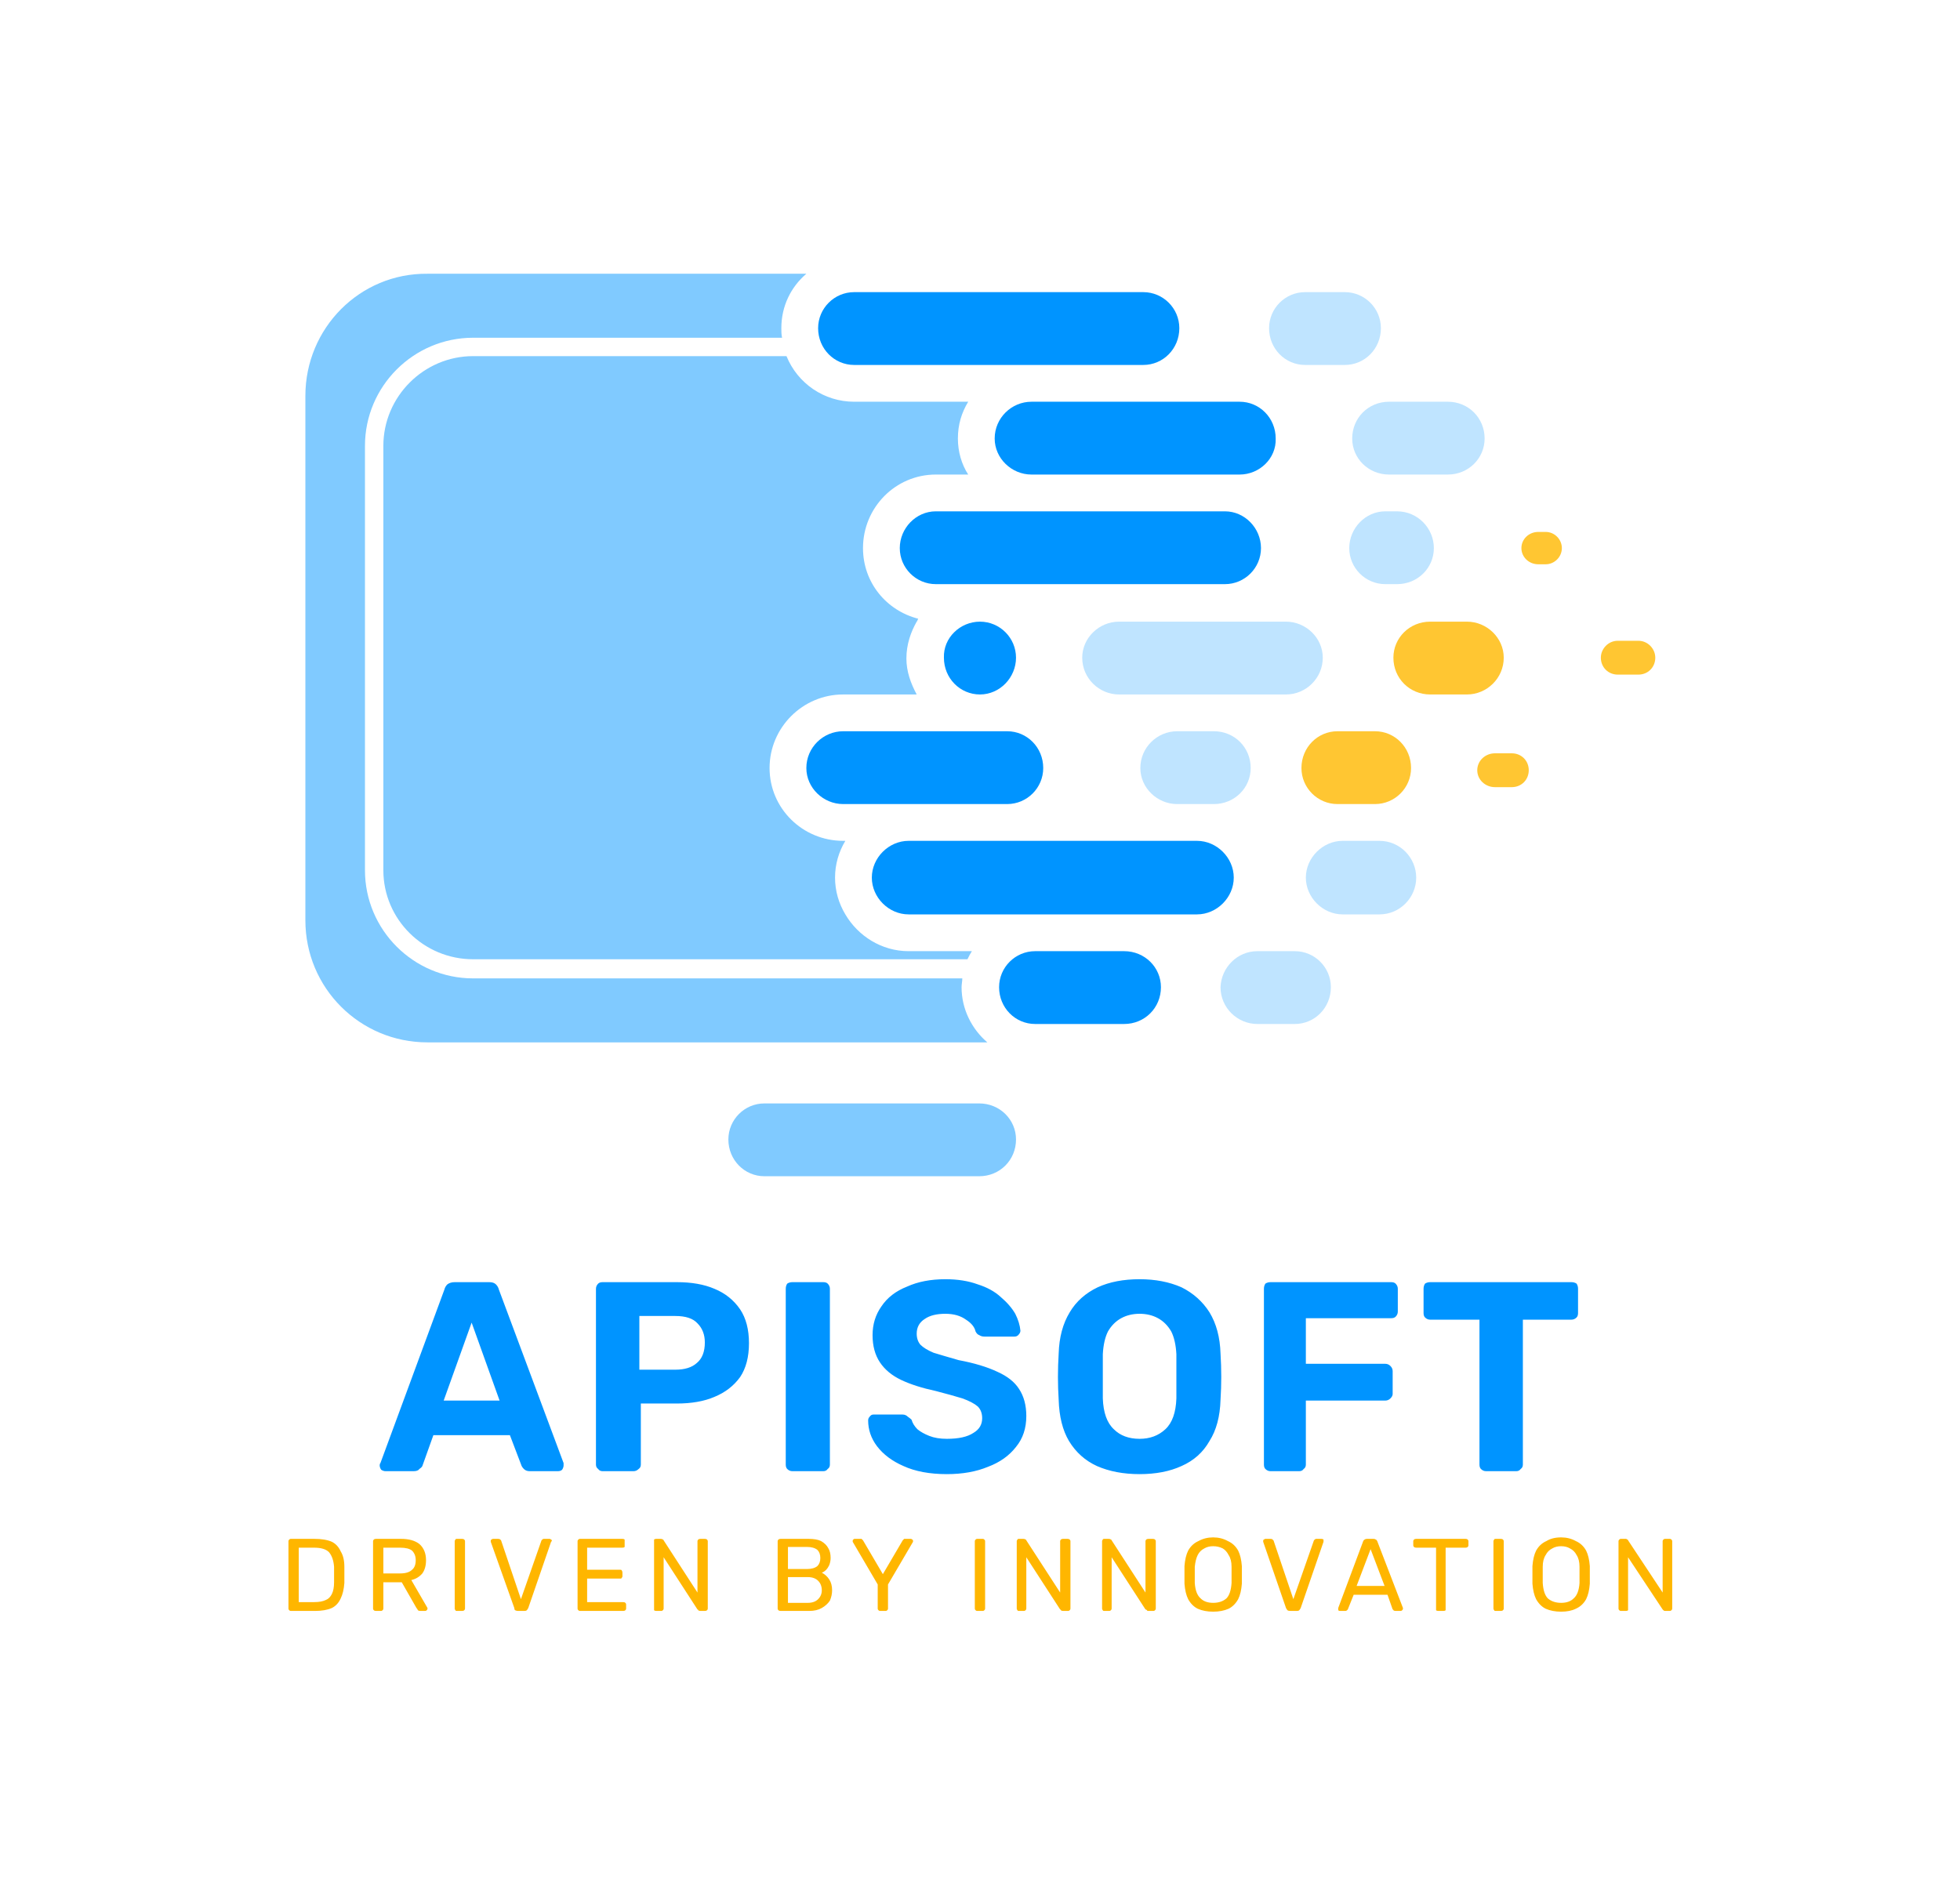 <svg xmlns="http://www.w3.org/2000/svg" xmlns:xlink="http://www.w3.org/1999/xlink" xmlns:svgjs="http://svgjs.dev/svgjs" viewBox="0 0 2.278 2.192"><g transform="matrix(0.855,0,0,0.855,0.325,1.487)"><g transform="matrix(-1,0,0,1,1.905,0)" clip-path="url(#SvgjsClipPath75748)"><g clip-path="url(#SvgjsClipPath75746b91cac16-c6cb-4174-99e1-47f7d49d18c7)"><path d=" M 1.136 -0.496 C 1.145 -0.511 1.15 -0.528 1.15 -0.546 C 1.15 -0.564 1.145 -0.581 1.136 -0.596 L 1.139 -0.596 C 1.194 -0.596 1.239 -0.64 1.239 -0.695 C 1.239 -0.75 1.194 -0.795 1.139 -0.795 L 1.039 -0.795 C 1.047 -0.81 1.053 -0.826 1.053 -0.844 C 1.053 -0.863 1.047 -0.88 1.039 -0.894 C 1.038 -0.895 1.038 -0.896 1.037 -0.898 C 1.08 -0.909 1.112 -0.947 1.112 -0.994 C 1.112 -1.049 1.068 -1.094 1.013 -1.094 L 0.969 -1.094 C 0.978 -1.108 0.983 -1.125 0.983 -1.143 C 0.983 -1.162 0.978 -1.178 0.969 -1.193 L 1.124 -1.193 C 1.165 -1.193 1.201 -1.218 1.216 -1.255 L 1.642 -1.255 C 1.709 -1.255 1.764 -1.2 1.764 -1.133 L 1.764 -0.556 C 1.764 -0.489 1.709 -0.435 1.642 -0.435 L 0.97 -0.435 C 0.968 -0.439 0.966 -0.443 0.964 -0.446 L 1.05 -0.446 C 1.087 -0.446 1.119 -0.467 1.136 -0.496 Z" fill="#80caff" transform="matrix(1,0,0,1,0,0)" fill-rule="nonzero"></path></g><g clip-path="url(#SvgjsClipPath75746b91cac16-c6cb-4174-99e1-47f7d49d18c7)"><path d=" M 1.87 -1.201 L 1.87 -0.488 C 1.87 -0.396 1.796 -0.322 1.704 -0.322 L 0.943 -0.322 C 0.964 -0.34 0.978 -0.367 0.978 -0.397 C 0.978 -0.401 0.977 -0.405 0.977 -0.409 L 1.642 -0.409 C 1.723 -0.409 1.789 -0.475 1.789 -0.556 L 1.789 -1.133 C 1.789 -1.214 1.723 -1.28 1.642 -1.28 L 1.222 -1.28 C 1.223 -1.284 1.223 -1.289 1.223 -1.293 C 1.223 -1.323 1.21 -1.349 1.189 -1.367 L 1.704 -1.367 C 1.796 -1.368 1.87 -1.293 1.87 -1.201 Z" fill="#80caff" transform="matrix(1,0,0,1,0,0)" fill-rule="nonzero"></path></g><g clip-path="url(#SvgjsClipPath75746b91cac16-c6cb-4174-99e1-47f7d49d18c7)"><path d=" M 0.457 -1.243 L 0.511 -1.243 C 0.538 -1.243 0.56 -1.265 0.56 -1.293 C 0.56 -1.32 0.538 -1.342 0.511 -1.342 L 0.457 -1.342 C 0.43 -1.342 0.408 -1.32 0.408 -1.293 C 0.408 -1.265 0.43 -1.243 0.457 -1.243 Z" fill="#bfe4ff" transform="matrix(1,0,0,1,0,0)" fill-rule="nonzero"></path></g><g clip-path="url(#SvgjsClipPath75746b91cac16-c6cb-4174-99e1-47f7d49d18c7)"><path d=" M 0.317 -1.094 L 0.385 -1.094 L 0.397 -1.094 C 0.425 -1.094 0.447 -1.116 0.447 -1.143 C 0.447 -1.171 0.425 -1.193 0.397 -1.193 L 0.317 -1.193 C 0.289 -1.193 0.267 -1.171 0.267 -1.143 C 0.267 -1.116 0.289 -1.094 0.317 -1.094 Z" fill="#bfe4ff" transform="matrix(1,0,0,1,0,0)" fill-rule="nonzero"></path></g><g clip-path="url(#SvgjsClipPath75746b91cac16-c6cb-4174-99e1-47f7d49d18c7)"><path d=" M 0.451 -0.994 C 0.451 -1.021 0.429 -1.044 0.402 -1.044 L 0.397 -1.044 L 0.386 -1.044 C 0.358 -1.044 0.336 -1.021 0.336 -0.994 C 0.336 -0.967 0.358 -0.945 0.386 -0.945 L 0.402 -0.945 C 0.429 -0.945 0.451 -0.967 0.451 -0.994 Z" fill="#bfe4ff" transform="matrix(1,0,0,1,0,0)" fill-rule="nonzero"></path></g><g clip-path="url(#SvgjsClipPath75746b91cac16-c6cb-4174-99e1-47f7d49d18c7)"><path d=" M 0.217 -0.994 C 0.217 -1.006 0.207 -1.016 0.194 -1.016 L 0.184 -1.016 C 0.172 -1.016 0.162 -1.006 0.162 -0.994 C 0.162 -0.982 0.172 -0.972 0.184 -0.972 L 0.194 -0.972 C 0.207 -0.972 0.217 -0.982 0.217 -0.994 Z" fill="#ffc632" transform="matrix(1,0,0,1,0,0)" fill-rule="nonzero"></path></g><g clip-path="url(#SvgjsClipPath75746b91cac16-c6cb-4174-99e1-47f7d49d18c7)"><path d=" M 0.814 -0.845 C 0.814 -0.872 0.791 -0.894 0.764 -0.894 L 0.62 -0.894 L 0.537 -0.894 C 0.51 -0.894 0.487 -0.872 0.487 -0.845 C 0.487 -0.817 0.51 -0.795 0.537 -0.795 L 0.635 -0.795 L 0.685 -0.795 L 0.764 -0.795 C 0.791 -0.795 0.814 -0.817 0.814 -0.845 Z" fill="#bfe4ff" transform="matrix(1,0,0,1,0,0)" fill-rule="nonzero"></path></g><g clip-path="url(#SvgjsClipPath75746b91cac16-c6cb-4174-99e1-47f7d49d18c7)"><path d=" M 0.953 -0.894 C 0.926 -0.894 0.904 -0.872 0.904 -0.845 C 0.904 -0.818 0.926 -0.795 0.953 -0.795 C 0.98 -0.795 1.002 -0.817 1.002 -0.845 C 1.003 -0.872 0.98 -0.894 0.953 -0.894 Z" fill="#0094ff" transform="matrix(1,0,0,1,0,0)" fill-rule="nonzero"></path></g><g clip-path="url(#SvgjsClipPath75746b91cac16-c6cb-4174-99e1-47f7d49d18c7)"><path d=" M 0.391 -0.845 C 0.391 -0.872 0.369 -0.894 0.341 -0.894 L 0.291 -0.894 C 0.264 -0.894 0.241 -0.872 0.241 -0.845 C 0.241 -0.817 0.264 -0.795 0.291 -0.795 L 0.341 -0.795 C 0.369 -0.795 0.391 -0.817 0.391 -0.845 Z" fill="#ffc632" transform="matrix(1,0,0,1,0,0)" fill-rule="nonzero"></path></g><g clip-path="url(#SvgjsClipPath75746b91cac16-c6cb-4174-99e1-47f7d49d18c7)"><path d=" M 0.635 -0.745 C 0.607 -0.745 0.585 -0.723 0.585 -0.695 C 0.585 -0.668 0.607 -0.646 0.635 -0.646 L 0.658 -0.646 L 0.685 -0.646 C 0.712 -0.646 0.735 -0.668 0.735 -0.695 C 0.735 -0.723 0.712 -0.745 0.685 -0.745 L 0.635 -0.745 Z" fill="#bfe4ff" transform="matrix(1,0,0,1,0,0)" fill-rule="nonzero"></path></g><g clip-path="url(#SvgjsClipPath75746b91cac16-c6cb-4174-99e1-47f7d49d18c7)"><path d=" M 0.367 -0.695 C 0.367 -0.668 0.389 -0.646 0.416 -0.646 L 0.46 -0.646 L 0.467 -0.646 C 0.494 -0.646 0.516 -0.668 0.516 -0.695 C 0.516 -0.723 0.494 -0.745 0.467 -0.745 L 0.416 -0.745 C 0.389 -0.745 0.367 -0.723 0.367 -0.695 Z" fill="#ffc632" transform="matrix(1,0,0,1,0,0)" fill-rule="nonzero"></path></g><g clip-path="url(#SvgjsClipPath75746b91cac16-c6cb-4174-99e1-47f7d49d18c7)"><path d=" M 0.253 -0.715 L 0.23 -0.715 C 0.217 -0.715 0.207 -0.705 0.207 -0.692 C 0.207 -0.679 0.217 -0.669 0.23 -0.669 L 0.253 -0.669 C 0.266 -0.669 0.277 -0.679 0.277 -0.692 C 0.277 -0.705 0.266 -0.715 0.253 -0.715 Z" fill="#ffc632" transform="matrix(1,0,0,1,0,0)" fill-rule="nonzero"></path></g><g clip-path="url(#SvgjsClipPath75746b91cac16-c6cb-4174-99e1-47f7d49d18c7)"><path d=" M 0.51 -0.546 C 0.51 -0.573 0.487 -0.596 0.46 -0.596 L 0.416 -0.596 L 0.41 -0.596 C 0.382 -0.596 0.36 -0.573 0.36 -0.546 C 0.36 -0.519 0.382 -0.496 0.41 -0.496 L 0.46 -0.496 C 0.487 -0.496 0.51 -0.519 0.51 -0.546 Z" fill="#bfe4ff" transform="matrix(1,0,0,1,0,0)" fill-rule="nonzero"></path></g><g clip-path="url(#SvgjsClipPath75746b91cac16-c6cb-4174-99e1-47f7d49d18c7)"><path d=" M 0.576 -0.446 L 0.525 -0.446 C 0.498 -0.446 0.476 -0.424 0.476 -0.397 C 0.476 -0.369 0.498 -0.347 0.525 -0.347 L 0.576 -0.347 C 0.603 -0.347 0.626 -0.369 0.626 -0.397 C 0.625 -0.424 0.603 -0.446 0.576 -0.446 Z" fill="#bfe4ff" transform="matrix(1,0,0,1,0,0)" fill-rule="nonzero"></path></g><g clip-path="url(#SvgjsClipPath75746b91cac16-c6cb-4174-99e1-47f7d49d18c7)"><path d=" M 0.086 -0.868 L 0.058 -0.868 C 0.045 -0.868 0.035 -0.857 0.035 -0.845 C 0.035 -0.832 0.045 -0.822 0.058 -0.822 L 0.086 -0.822 C 0.099 -0.822 0.109 -0.832 0.109 -0.845 C 0.109 -0.857 0.099 -0.868 0.086 -0.868 Z" fill="#ffc632" transform="matrix(1,0,0,1,0,0)" fill-rule="nonzero"></path></g><g clip-path="url(#SvgjsClipPath75746b91cac16-c6cb-4174-99e1-47f7d49d18c7)"><path d=" M 1.05 -0.596 L 1.042 -0.596 L 0.916 -0.596 L 0.685 -0.596 L 0.658 -0.596 C 0.631 -0.596 0.608 -0.573 0.608 -0.546 C 0.608 -0.519 0.631 -0.496 0.658 -0.496 L 0.757 -0.496 L 0.878 -0.496 L 1.05 -0.496 C 1.077 -0.496 1.1 -0.519 1.1 -0.546 C 1.1 -0.573 1.077 -0.596 1.05 -0.596 Z" fill="#0094ff" transform="matrix(1,0,0,1,0,0)" fill-rule="nonzero"></path></g><g clip-path="url(#SvgjsClipPath75746b91cac16-c6cb-4174-99e1-47f7d49d18c7)"><path d=" M 1.246 -0.239 L 1.237 -0.239 L 1.162 -0.239 L 0.981 -0.239 L 0.954 -0.239 C 0.926 -0.239 0.904 -0.217 0.904 -0.19 C 0.904 -0.162 0.926 -0.14 0.954 -0.14 L 1.002 -0.14 L 1.124 -0.14 L 1.246 -0.14 C 1.273 -0.14 1.295 -0.162 1.295 -0.19 C 1.295 -0.217 1.273 -0.239 1.246 -0.239 Z" fill="#80caff" transform="matrix(1,0,0,1,0,0)" fill-rule="nonzero"></path></g><g clip-path="url(#SvgjsClipPath75746b91cac16-c6cb-4174-99e1-47f7d49d18c7)"><path d=" M 1.062 -0.994 C 1.062 -1.021 1.04 -1.044 1.013 -1.044 L 0.883 -1.044 L 0.807 -1.044 L 0.62 -1.044 C 0.593 -1.044 0.571 -1.021 0.571 -0.994 C 0.571 -0.967 0.593 -0.945 0.62 -0.945 L 0.764 -0.945 L 0.953 -0.945 L 0.954 -0.945 L 0.988 -0.945 L 1.013 -0.945 C 1.04 -0.945 1.062 -0.967 1.062 -0.994 Z" fill="#0094ff" transform="matrix(1,0,0,1,0,0)" fill-rule="nonzero"></path></g><g clip-path="url(#SvgjsClipPath75746b91cac16-c6cb-4174-99e1-47f7d49d18c7)"><path d=" M 1.139 -0.745 L 0.988 -0.745 L 0.954 -0.745 L 0.953 -0.745 L 0.916 -0.745 C 0.889 -0.745 0.867 -0.723 0.867 -0.695 C 0.867 -0.668 0.889 -0.646 0.916 -0.646 L 1.05 -0.646 L 1.139 -0.646 C 1.166 -0.646 1.189 -0.668 1.189 -0.695 C 1.189 -0.723 1.166 -0.745 1.139 -0.745 Z" fill="#0094ff" transform="matrix(1,0,0,1,0,0)" fill-rule="nonzero"></path></g><g clip-path="url(#SvgjsClipPath75746b91cac16-c6cb-4174-99e1-47f7d49d18c7)"><path d=" M 0.6 -1.094 L 0.62 -1.094 L 0.807 -1.094 L 0.883 -1.094 C 0.91 -1.094 0.933 -1.116 0.933 -1.143 C 0.933 -1.171 0.91 -1.193 0.883 -1.193 L 0.807 -1.193 L 0.731 -1.193 L 0.6 -1.193 C 0.573 -1.193 0.551 -1.171 0.551 -1.143 C 0.55 -1.116 0.573 -1.094 0.6 -1.094 Z" fill="#0094ff" transform="matrix(1,0,0,1,0,0)" fill-rule="nonzero"></path></g><g clip-path="url(#SvgjsClipPath75746b91cac16-c6cb-4174-99e1-47f7d49d18c7)"><path d=" M 0.731 -1.243 L 0.806 -1.243 L 0.883 -1.243 L 1.124 -1.243 C 1.151 -1.243 1.173 -1.265 1.173 -1.293 C 1.173 -1.32 1.151 -1.342 1.124 -1.342 L 0.731 -1.342 C 0.704 -1.342 0.682 -1.32 0.682 -1.293 C 0.682 -1.265 0.704 -1.243 0.731 -1.243 Z" fill="#0094ff" transform="matrix(1,0,0,1,0,0)" fill-rule="nonzero"></path></g><g clip-path="url(#SvgjsClipPath75746b91cac16-c6cb-4174-99e1-47f7d49d18c7)"><path d=" M 0.878 -0.446 L 0.757 -0.446 C 0.729 -0.446 0.707 -0.424 0.707 -0.397 C 0.707 -0.369 0.729 -0.347 0.757 -0.347 L 0.878 -0.347 C 0.905 -0.347 0.927 -0.369 0.927 -0.397 C 0.927 -0.424 0.905 -0.446 0.878 -0.446 Z" fill="#0094ff" transform="matrix(1,0,0,1,0,0)" fill-rule="nonzero"></path></g></g><g><path d=" M 0.144 0.261 Q 0.141 0.261 0.138 0.259 Q 0.136 0.256 0.136 0.253 Q 0.136 0.251 0.137 0.25 L 0.224 0.014 Q 0.225 0.01 0.228 0.007 Q 0.232 0.004 0.238 0.004 L 0.285 0.004 Q 0.291 0.004 0.294 0.007 Q 0.297 0.01 0.298 0.014 L 0.386 0.25 Q 0.386 0.251 0.386 0.253 Q 0.386 0.256 0.384 0.259 Q 0.382 0.261 0.378 0.261 L 0.34 0.261 Q 0.335 0.261 0.332 0.258 Q 0.33 0.256 0.329 0.254 L 0.313 0.212 L 0.209 0.212 L 0.194 0.254 Q 0.193 0.256 0.19 0.258 Q 0.188 0.261 0.182 0.261 L 0.144 0.261 M 0.223 0.165 L 0.299 0.165 L 0.261 0.059 L 0.223 0.165 M 0.439 0.261 Q 0.435 0.261 0.433 0.258 Q 0.43 0.256 0.43 0.252 L 0.43 0.013 Q 0.43 0.009 0.433 0.006 Q 0.435 0.004 0.439 0.004 L 0.54 0.004 Q 0.57 0.004 0.591 0.013 Q 0.613 0.022 0.626 0.041 Q 0.638 0.059 0.638 0.087 Q 0.638 0.115 0.626 0.133 Q 0.613 0.151 0.591 0.16 Q 0.57 0.169 0.54 0.169 L 0.491 0.169 L 0.491 0.252 Q 0.491 0.256 0.488 0.258 Q 0.485 0.261 0.481 0.261 L 0.439 0.261 M 0.489 0.123 L 0.538 0.123 Q 0.557 0.123 0.567 0.114 Q 0.578 0.105 0.578 0.086 Q 0.578 0.07 0.568 0.06 Q 0.559 0.05 0.538 0.05 L 0.489 0.05 L 0.489 0.123 M 0.697 0.261 Q 0.693 0.261 0.69 0.258 Q 0.688 0.256 0.688 0.252 L 0.688 0.013 Q 0.688 0.009 0.69 0.006 Q 0.693 0.004 0.697 0.004 L 0.739 0.004 Q 0.743 0.004 0.745 0.006 Q 0.748 0.009 0.748 0.013 L 0.748 0.252 Q 0.748 0.256 0.745 0.258 Q 0.743 0.261 0.739 0.261 L 0.697 0.261 M 0.907 0.265 Q 0.872 0.265 0.848 0.254 Q 0.825 0.244 0.812 0.227 Q 0.8 0.211 0.8 0.192 Q 0.8 0.189 0.802 0.187 Q 0.804 0.184 0.807 0.184 L 0.847 0.184 Q 0.851 0.184 0.854 0.187 Q 0.857 0.189 0.859 0.191 Q 0.861 0.198 0.867 0.204 Q 0.873 0.209 0.883 0.213 Q 0.893 0.217 0.907 0.217 Q 0.931 0.217 0.943 0.209 Q 0.955 0.202 0.955 0.189 Q 0.955 0.179 0.949 0.173 Q 0.942 0.167 0.928 0.162 Q 0.915 0.158 0.892 0.152 Q 0.864 0.146 0.845 0.137 Q 0.826 0.128 0.816 0.113 Q 0.806 0.098 0.806 0.076 Q 0.806 0.054 0.818 0.037 Q 0.83 0.019 0.853 0.01 Q 0.875 -5.551115123125783e-17 0.905 -5.551115123125783e-17 Q 0.93 -5.551115123125783e-17 0.949 0.007 Q 0.968 0.013 0.98 0.024 Q 0.993 0.035 1 0.047 Q 1.006 0.059 1.007 0.07 Q 1.007 0.073 1.004 0.076 Q 1.002 0.078 0.999 0.078 L 0.958 0.078 Q 0.954 0.078 0.951 0.076 Q 0.948 0.075 0.946 0.071 Q 0.944 0.062 0.933 0.055 Q 0.922 0.047 0.905 0.047 Q 0.887 0.047 0.877 0.054 Q 0.866 0.061 0.866 0.074 Q 0.866 0.083 0.871 0.089 Q 0.877 0.095 0.889 0.1 Q 0.902 0.104 0.923 0.11 Q 0.955 0.116 0.976 0.126 Q 0.996 0.135 1.005 0.149 Q 1.015 0.164 1.015 0.186 Q 1.015 0.211 1.001 0.228 Q 0.987 0.246 0.963 0.255 Q 0.939 0.265 0.907 0.265 M 1.169 0.265 Q 1.136 0.265 1.111 0.254 Q 1.087 0.243 1.073 0.22 Q 1.06 0.198 1.059 0.164 Q 1.058 0.148 1.058 0.133 Q 1.058 0.117 1.059 0.101 Q 1.06 0.068 1.074 0.045 Q 1.087 0.023 1.112 0.011 Q 1.136 -5.551115123125783e-17 1.169 -5.551115123125783e-17 Q 1.201 -5.551115123125783e-17 1.226 0.011 Q 1.25 0.023 1.264 0.045 Q 1.278 0.068 1.279 0.101 Q 1.28 0.117 1.28 0.133 Q 1.28 0.148 1.279 0.164 Q 1.278 0.198 1.264 0.22 Q 1.251 0.243 1.226 0.254 Q 1.202 0.265 1.169 0.265 M 1.169 0.217 Q 1.19 0.217 1.204 0.204 Q 1.218 0.191 1.219 0.162 Q 1.219 0.146 1.219 0.132 Q 1.219 0.118 1.219 0.102 Q 1.218 0.083 1.212 0.071 Q 1.205 0.059 1.194 0.053 Q 1.183 0.047 1.169 0.047 Q 1.155 0.047 1.144 0.053 Q 1.133 0.059 1.126 0.071 Q 1.12 0.083 1.119 0.102 Q 1.119 0.118 1.119 0.132 Q 1.119 0.146 1.119 0.162 Q 1.12 0.191 1.134 0.204 Q 1.147 0.217 1.169 0.217 M 1.347 0.261 Q 1.343 0.261 1.34 0.258 Q 1.338 0.256 1.338 0.252 L 1.338 0.013 Q 1.338 0.009 1.34 0.006 Q 1.343 0.004 1.347 0.004 L 1.511 0.004 Q 1.515 0.004 1.517 0.006 Q 1.52 0.009 1.52 0.013 L 1.52 0.044 Q 1.52 0.048 1.517 0.051 Q 1.515 0.053 1.511 0.053 L 1.395 0.053 L 1.395 0.115 L 1.503 0.115 Q 1.507 0.115 1.51 0.118 Q 1.513 0.121 1.513 0.125 L 1.513 0.156 Q 1.513 0.159 1.51 0.162 Q 1.507 0.165 1.503 0.165 L 1.395 0.165 L 1.395 0.252 Q 1.395 0.256 1.392 0.258 Q 1.39 0.261 1.386 0.261 L 1.347 0.261 M 1.64 0.261 Q 1.636 0.261 1.633 0.258 Q 1.631 0.256 1.631 0.252 L 1.631 0.055 L 1.564 0.055 Q 1.56 0.055 1.557 0.052 Q 1.555 0.05 1.555 0.046 L 1.555 0.013 Q 1.555 0.009 1.557 0.006 Q 1.56 0.004 1.564 0.004 L 1.756 0.004 Q 1.76 0.004 1.763 0.006 Q 1.765 0.009 1.765 0.013 L 1.765 0.046 Q 1.765 0.05 1.763 0.052 Q 1.76 0.055 1.756 0.055 L 1.69 0.055 L 1.69 0.252 Q 1.69 0.256 1.687 0.258 Q 1.685 0.261 1.681 0.261 L 1.64 0.261" fill="#0094ff" fill-rule="nonzero"></path></g><g><path d=" M 0.015 0.451 Q 0.014 0.451 0.013 0.45 Q 0.012 0.449 0.012 0.448 L 0.012 0.356 Q 0.012 0.355 0.013 0.354 Q 0.014 0.353 0.015 0.353 L 0.047 0.353 Q 0.062 0.353 0.071 0.357 Q 0.079 0.361 0.083 0.37 Q 0.088 0.378 0.088 0.391 Q 0.088 0.397 0.088 0.402 Q 0.088 0.407 0.088 0.413 Q 0.087 0.426 0.083 0.434 Q 0.079 0.443 0.071 0.447 Q 0.062 0.451 0.048 0.451 L 0.015 0.451 M 0.026 0.439 L 0.047 0.439 Q 0.057 0.439 0.063 0.436 Q 0.068 0.434 0.071 0.428 Q 0.074 0.422 0.074 0.412 Q 0.074 0.408 0.074 0.405 Q 0.074 0.402 0.074 0.399 Q 0.074 0.395 0.074 0.391 Q 0.073 0.378 0.067 0.371 Q 0.061 0.365 0.047 0.365 L 0.026 0.365 L 0.026 0.439 M 0.131 0.451 Q 0.129 0.451 0.128 0.45 Q 0.127 0.449 0.127 0.448 L 0.127 0.356 Q 0.127 0.355 0.128 0.354 Q 0.129 0.353 0.131 0.353 L 0.165 0.353 Q 0.181 0.353 0.19 0.36 Q 0.199 0.368 0.199 0.382 Q 0.199 0.393 0.194 0.4 Q 0.188 0.407 0.179 0.409 L 0.201 0.447 Q 0.201 0.447 0.201 0.448 Q 0.201 0.449 0.2 0.45 Q 0.199 0.451 0.198 0.451 L 0.191 0.451 Q 0.189 0.451 0.188 0.45 Q 0.187 0.448 0.186 0.447 L 0.166 0.412 L 0.141 0.412 L 0.141 0.448 Q 0.141 0.449 0.14 0.45 Q 0.139 0.451 0.138 0.451 L 0.131 0.451 M 0.141 0.4 L 0.164 0.4 Q 0.175 0.4 0.18 0.395 Q 0.185 0.391 0.185 0.382 Q 0.185 0.374 0.18 0.369 Q 0.175 0.365 0.164 0.365 L 0.141 0.365 L 0.141 0.4 M 0.241 0.451 Q 0.239 0.451 0.239 0.45 Q 0.238 0.449 0.238 0.448 L 0.238 0.356 Q 0.238 0.355 0.239 0.354 Q 0.239 0.353 0.241 0.353 L 0.248 0.353 Q 0.25 0.353 0.251 0.354 Q 0.252 0.355 0.252 0.356 L 0.252 0.448 Q 0.252 0.449 0.251 0.45 Q 0.25 0.451 0.248 0.451 L 0.241 0.451 M 0.324 0.451 Q 0.322 0.451 0.32 0.45 Q 0.319 0.449 0.319 0.447 L 0.287 0.357 Q 0.287 0.356 0.287 0.356 Q 0.287 0.354 0.288 0.354 Q 0.289 0.353 0.29 0.353 L 0.297 0.353 Q 0.299 0.353 0.3 0.354 Q 0.301 0.355 0.301 0.355 L 0.328 0.435 L 0.356 0.355 Q 0.356 0.355 0.357 0.354 Q 0.358 0.353 0.359 0.353 L 0.367 0.353 Q 0.368 0.353 0.369 0.354 Q 0.37 0.354 0.37 0.356 Q 0.37 0.356 0.369 0.357 L 0.338 0.447 Q 0.337 0.449 0.336 0.45 Q 0.335 0.451 0.333 0.451 L 0.324 0.451 M 0.408 0.451 Q 0.407 0.451 0.406 0.45 Q 0.405 0.449 0.405 0.448 L 0.405 0.356 Q 0.405 0.355 0.406 0.354 Q 0.407 0.353 0.408 0.353 L 0.466 0.353 Q 0.468 0.353 0.469 0.354 Q 0.469 0.355 0.469 0.356 L 0.469 0.361 Q 0.469 0.363 0.469 0.364 Q 0.468 0.365 0.466 0.365 L 0.418 0.365 L 0.418 0.395 L 0.463 0.395 Q 0.465 0.395 0.465 0.396 Q 0.466 0.397 0.466 0.399 L 0.466 0.404 Q 0.466 0.405 0.465 0.406 Q 0.465 0.407 0.463 0.407 L 0.418 0.407 L 0.418 0.439 L 0.467 0.439 Q 0.469 0.439 0.47 0.44 Q 0.471 0.441 0.471 0.442 L 0.471 0.448 Q 0.471 0.449 0.47 0.45 Q 0.469 0.451 0.467 0.451 L 0.408 0.451 M 0.512 0.451 Q 0.51 0.451 0.509 0.45 Q 0.509 0.449 0.509 0.448 L 0.509 0.356 Q 0.509 0.355 0.509 0.354 Q 0.51 0.353 0.512 0.353 L 0.518 0.353 Q 0.52 0.353 0.521 0.354 Q 0.522 0.354 0.522 0.355 L 0.568 0.426 L 0.568 0.356 Q 0.568 0.355 0.569 0.354 Q 0.57 0.353 0.572 0.353 L 0.578 0.353 Q 0.58 0.353 0.581 0.354 Q 0.582 0.355 0.582 0.356 L 0.582 0.448 Q 0.582 0.449 0.581 0.45 Q 0.58 0.451 0.578 0.451 L 0.572 0.451 Q 0.57 0.451 0.569 0.45 Q 0.569 0.449 0.568 0.449 L 0.522 0.378 L 0.522 0.448 Q 0.522 0.449 0.521 0.45 Q 0.52 0.451 0.519 0.451 L 0.512 0.451 M 0.681 0.451 Q 0.679 0.451 0.678 0.45 Q 0.677 0.449 0.677 0.448 L 0.677 0.356 Q 0.677 0.355 0.678 0.354 Q 0.679 0.353 0.681 0.353 L 0.719 0.353 Q 0.73 0.353 0.736 0.356 Q 0.743 0.36 0.746 0.366 Q 0.749 0.371 0.749 0.379 Q 0.749 0.384 0.747 0.389 Q 0.745 0.393 0.743 0.395 Q 0.74 0.398 0.737 0.399 Q 0.743 0.402 0.747 0.408 Q 0.751 0.414 0.751 0.423 Q 0.751 0.43 0.748 0.437 Q 0.744 0.443 0.737 0.447 Q 0.73 0.451 0.72 0.451 L 0.681 0.451 M 0.691 0.44 L 0.718 0.44 Q 0.727 0.44 0.732 0.435 Q 0.737 0.43 0.737 0.423 Q 0.737 0.415 0.732 0.41 Q 0.727 0.405 0.718 0.405 L 0.691 0.405 L 0.691 0.44 M 0.691 0.394 L 0.717 0.394 Q 0.726 0.394 0.731 0.39 Q 0.735 0.386 0.735 0.379 Q 0.735 0.372 0.731 0.368 Q 0.726 0.364 0.717 0.364 L 0.691 0.364 L 0.691 0.394 M 0.816 0.451 Q 0.815 0.451 0.814 0.45 Q 0.813 0.449 0.813 0.448 L 0.813 0.415 L 0.779 0.357 Q 0.779 0.357 0.779 0.357 Q 0.779 0.356 0.779 0.356 Q 0.779 0.354 0.78 0.354 Q 0.78 0.353 0.782 0.353 L 0.789 0.353 Q 0.79 0.353 0.791 0.353 Q 0.792 0.354 0.793 0.355 L 0.82 0.401 L 0.847 0.355 Q 0.848 0.354 0.849 0.353 Q 0.85 0.353 0.851 0.353 L 0.858 0.353 Q 0.859 0.353 0.86 0.354 Q 0.861 0.354 0.861 0.356 Q 0.861 0.356 0.861 0.357 Q 0.861 0.357 0.861 0.357 L 0.827 0.415 L 0.827 0.448 Q 0.827 0.449 0.826 0.45 Q 0.825 0.451 0.824 0.451 L 0.816 0.451 M 0.948 0.451 Q 0.947 0.451 0.946 0.45 Q 0.945 0.449 0.945 0.448 L 0.945 0.356 Q 0.945 0.355 0.946 0.354 Q 0.947 0.353 0.948 0.353 L 0.956 0.353 Q 0.957 0.353 0.958 0.354 Q 0.959 0.355 0.959 0.356 L 0.959 0.448 Q 0.959 0.449 0.958 0.45 Q 0.957 0.451 0.956 0.451 L 0.948 0.451 M 1.005 0.451 Q 1.003 0.451 1.003 0.45 Q 1.002 0.449 1.002 0.448 L 1.002 0.356 Q 1.002 0.355 1.003 0.354 Q 1.003 0.353 1.005 0.353 L 1.011 0.353 Q 1.013 0.353 1.014 0.354 Q 1.015 0.354 1.015 0.355 L 1.061 0.426 L 1.061 0.356 Q 1.061 0.355 1.062 0.354 Q 1.063 0.353 1.065 0.353 L 1.071 0.353 Q 1.073 0.353 1.074 0.354 Q 1.075 0.355 1.075 0.356 L 1.075 0.448 Q 1.075 0.449 1.074 0.45 Q 1.073 0.451 1.072 0.451 L 1.065 0.451 Q 1.063 0.451 1.062 0.45 Q 1.062 0.449 1.061 0.449 L 1.015 0.378 L 1.015 0.448 Q 1.015 0.449 1.014 0.45 Q 1.013 0.451 1.012 0.451 L 1.005 0.451 M 1.121 0.451 Q 1.119 0.451 1.119 0.45 Q 1.118 0.449 1.118 0.448 L 1.118 0.356 Q 1.118 0.355 1.119 0.354 Q 1.119 0.353 1.121 0.353 L 1.127 0.353 Q 1.129 0.353 1.13 0.354 Q 1.131 0.354 1.131 0.355 L 1.177 0.426 L 1.177 0.356 Q 1.177 0.355 1.178 0.354 Q 1.179 0.353 1.181 0.353 L 1.187 0.353 Q 1.189 0.353 1.19 0.354 Q 1.191 0.355 1.191 0.356 L 1.191 0.448 Q 1.191 0.449 1.19 0.45 Q 1.189 0.451 1.188 0.451 L 1.181 0.451 Q 1.179 0.451 1.179 0.45 Q 1.178 0.449 1.177 0.449 L 1.131 0.378 L 1.131 0.448 Q 1.131 0.449 1.13 0.45 Q 1.129 0.451 1.128 0.451 L 1.121 0.451 M 1.269 0.452 Q 1.257 0.452 1.248 0.448 Q 1.24 0.444 1.235 0.435 Q 1.231 0.427 1.23 0.414 Q 1.23 0.408 1.23 0.402 Q 1.23 0.396 1.23 0.39 Q 1.231 0.377 1.235 0.369 Q 1.24 0.36 1.249 0.356 Q 1.258 0.351 1.269 0.351 Q 1.28 0.351 1.289 0.356 Q 1.298 0.36 1.303 0.369 Q 1.307 0.377 1.308 0.39 Q 1.308 0.396 1.308 0.402 Q 1.308 0.408 1.308 0.414 Q 1.307 0.427 1.303 0.435 Q 1.298 0.444 1.29 0.448 Q 1.281 0.452 1.269 0.452 M 1.269 0.44 Q 1.28 0.44 1.287 0.434 Q 1.293 0.428 1.294 0.413 Q 1.294 0.407 1.294 0.402 Q 1.294 0.397 1.294 0.391 Q 1.294 0.381 1.29 0.375 Q 1.287 0.369 1.282 0.366 Q 1.276 0.363 1.269 0.363 Q 1.262 0.363 1.257 0.366 Q 1.251 0.369 1.248 0.375 Q 1.245 0.381 1.244 0.391 Q 1.244 0.397 1.244 0.402 Q 1.244 0.407 1.244 0.413 Q 1.245 0.428 1.252 0.434 Q 1.258 0.44 1.269 0.44 M 1.374 0.451 Q 1.371 0.451 1.37 0.45 Q 1.369 0.449 1.368 0.447 L 1.337 0.357 Q 1.337 0.356 1.337 0.356 Q 1.337 0.354 1.338 0.354 Q 1.339 0.353 1.34 0.353 L 1.347 0.353 Q 1.349 0.353 1.35 0.354 Q 1.35 0.355 1.351 0.355 L 1.378 0.435 L 1.406 0.355 Q 1.406 0.355 1.407 0.354 Q 1.408 0.353 1.409 0.353 L 1.416 0.353 Q 1.418 0.353 1.419 0.354 Q 1.419 0.354 1.419 0.356 Q 1.419 0.356 1.419 0.357 L 1.388 0.447 Q 1.387 0.449 1.386 0.45 Q 1.385 0.451 1.383 0.451 L 1.374 0.451 M 1.441 0.451 Q 1.44 0.451 1.439 0.45 Q 1.439 0.449 1.439 0.448 Q 1.439 0.447 1.439 0.447 L 1.473 0.356 Q 1.474 0.354 1.475 0.354 Q 1.476 0.353 1.478 0.353 L 1.487 0.353 Q 1.489 0.353 1.49 0.354 Q 1.491 0.354 1.492 0.356 L 1.527 0.447 Q 1.527 0.447 1.527 0.448 Q 1.527 0.449 1.526 0.45 Q 1.525 0.451 1.524 0.451 L 1.517 0.451 Q 1.515 0.451 1.514 0.45 Q 1.514 0.449 1.513 0.449 L 1.506 0.429 L 1.46 0.429 L 1.452 0.449 Q 1.452 0.449 1.451 0.45 Q 1.45 0.451 1.449 0.451 L 1.441 0.451 M 1.464 0.417 L 1.502 0.417 L 1.483 0.367 L 1.464 0.417 M 1.575 0.451 Q 1.573 0.451 1.572 0.45 Q 1.572 0.449 1.572 0.448 L 1.572 0.365 L 1.545 0.365 Q 1.543 0.365 1.542 0.364 Q 1.541 0.363 1.541 0.362 L 1.541 0.356 Q 1.541 0.355 1.542 0.354 Q 1.543 0.353 1.545 0.353 L 1.612 0.353 Q 1.614 0.353 1.615 0.354 Q 1.616 0.355 1.616 0.356 L 1.616 0.362 Q 1.616 0.363 1.615 0.364 Q 1.614 0.365 1.612 0.365 L 1.585 0.365 L 1.585 0.448 Q 1.585 0.449 1.585 0.45 Q 1.584 0.451 1.582 0.451 L 1.575 0.451 M 1.653 0.451 Q 1.651 0.451 1.651 0.45 Q 1.65 0.449 1.65 0.448 L 1.65 0.356 Q 1.65 0.355 1.651 0.354 Q 1.651 0.353 1.653 0.353 L 1.66 0.353 Q 1.662 0.353 1.663 0.354 Q 1.664 0.355 1.664 0.356 L 1.664 0.448 Q 1.664 0.449 1.663 0.45 Q 1.662 0.451 1.66 0.451 L 1.653 0.451 M 1.742 0.452 Q 1.73 0.452 1.721 0.448 Q 1.713 0.444 1.708 0.435 Q 1.704 0.427 1.703 0.414 Q 1.703 0.408 1.703 0.402 Q 1.703 0.396 1.703 0.39 Q 1.704 0.377 1.708 0.369 Q 1.713 0.36 1.722 0.356 Q 1.73 0.351 1.742 0.351 Q 1.753 0.351 1.762 0.356 Q 1.771 0.36 1.776 0.369 Q 1.78 0.377 1.781 0.39 Q 1.781 0.396 1.781 0.402 Q 1.781 0.408 1.781 0.414 Q 1.78 0.427 1.776 0.435 Q 1.771 0.444 1.762 0.448 Q 1.754 0.452 1.742 0.452 M 1.742 0.44 Q 1.753 0.44 1.759 0.434 Q 1.766 0.428 1.767 0.413 Q 1.767 0.407 1.767 0.402 Q 1.767 0.397 1.767 0.391 Q 1.767 0.381 1.763 0.375 Q 1.76 0.369 1.754 0.366 Q 1.749 0.363 1.742 0.363 Q 1.735 0.363 1.73 0.366 Q 1.724 0.369 1.721 0.375 Q 1.717 0.381 1.717 0.391 Q 1.717 0.397 1.717 0.402 Q 1.717 0.407 1.717 0.413 Q 1.718 0.428 1.724 0.434 Q 1.731 0.44 1.742 0.44 M 1.823 0.451 Q 1.822 0.451 1.821 0.45 Q 1.82 0.449 1.82 0.448 L 1.82 0.356 Q 1.82 0.355 1.821 0.354 Q 1.822 0.353 1.823 0.353 L 1.83 0.353 Q 1.831 0.353 1.832 0.354 Q 1.833 0.354 1.833 0.355 L 1.88 0.426 L 1.88 0.356 Q 1.88 0.355 1.881 0.354 Q 1.882 0.353 1.883 0.353 L 1.89 0.353 Q 1.891 0.353 1.892 0.354 Q 1.893 0.355 1.893 0.356 L 1.893 0.448 Q 1.893 0.449 1.892 0.45 Q 1.891 0.451 1.89 0.451 L 1.883 0.451 Q 1.882 0.451 1.881 0.45 Q 1.88 0.449 1.88 0.449 L 1.833 0.378 L 1.833 0.448 Q 1.833 0.449 1.833 0.45 Q 1.832 0.451 1.83 0.451 L 1.823 0.451" fill="#ffb600" fill-rule="nonzero"></path></g></g><defs><clipPath id="SvgjsClipPath75748"><path d=" M 0.035 -1.367 h 1.835 v 1.227 h -1.835 Z"></path></clipPath><clipPath id="SvgjsClipPath75746b91cac16-c6cb-4174-99e1-47f7d49d18c7"><path d=" M 0.035 -1.367 L 1.87 -1.367 L 1.87 -0.14 L 0.035 -0.14 Z"></path></clipPath></defs></svg>